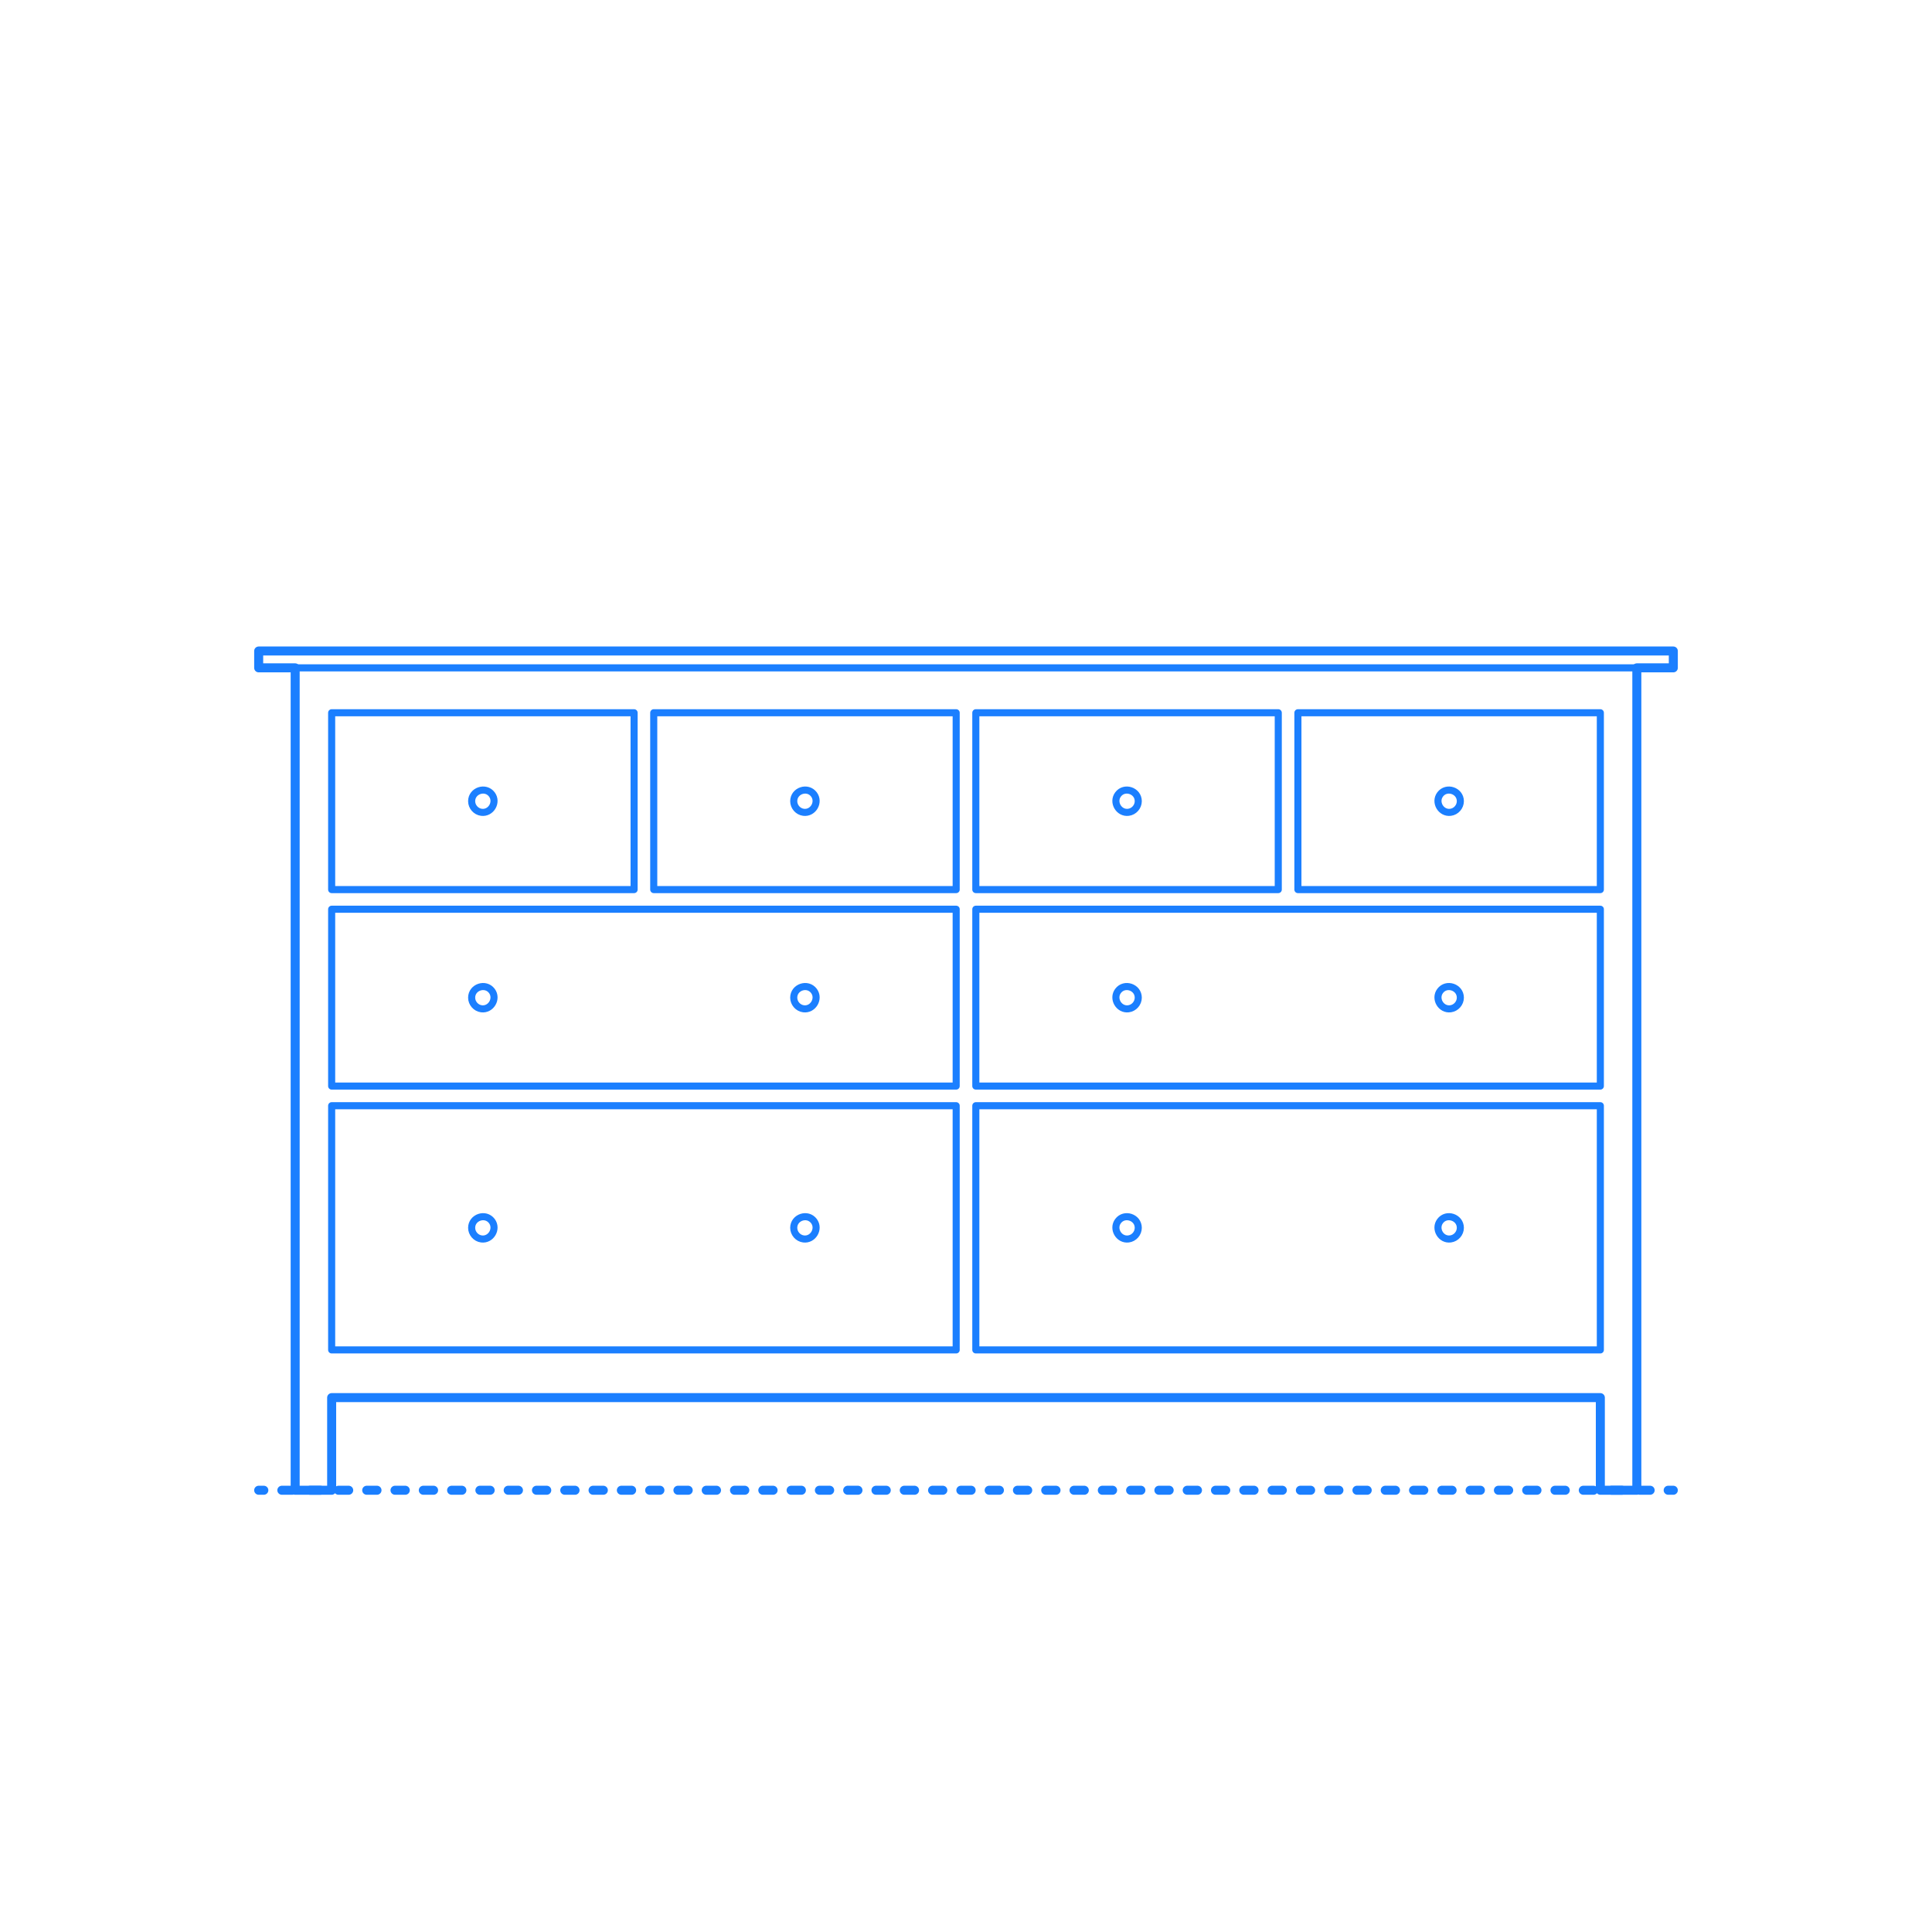 <?xml version="1.0" encoding="utf-8"?>
<!-- Generator: Adobe Illustrator 23.0.3, SVG Export Plug-In . SVG Version: 6.00 Build 0)  -->
<!DOCTYPE svg PUBLIC "-//W3C//DTD SVG 1.1//EN" "http://www.w3.org/Graphics/SVG/1.1/DTD/svg11.dtd">
<svg version="1.1" xmlns:x="http://ns.adobe.com/Extensibility/1.0/" xmlns:i="http://ns.adobe.com/AdobeIllustrator/10.0/" xmlns:graph="http://ns.adobe.com/Graphs/1.0/"
	 xmlns="http://www.w3.org/2000/svg" xmlns:xlink="http://www.w3.org/1999/xlink" xmlns:a="http://ns.adobe.com/AdobeSVGViewerExtensions/3.0/"
	 x="0px" y="0px" viewBox="0 0 750 750" enable-background="new 0 0 750 750" xml:space="preserve">
<g id="FILL-BACKGROUND">
	<rect fill="#FFFFFF" width="750" height="750"/>
</g>
<g id="N-DIMENSIONS">
</g>
<g id="N-TEXT">
</g>
<g id="AG-DIAGRAM">
	<g id="POLYLINE_1919_">
		<g>
			<g>
				
					<line fill="none" stroke="#1B7FFF" stroke-width="3.5" stroke-linecap="round" stroke-linejoin="round" x1="100.419" y1="578.513" x2="102.419" y2="578.513"/>
				
					<line fill="none" stroke="#1B7FFF" stroke-width="3.5" stroke-linecap="round" stroke-linejoin="round" stroke-dasharray="3.994,6.989" x1="109.409" y1="578.513" x2="644.086" y2="578.513"/>
				
					<line fill="none" stroke="#1B7FFF" stroke-width="3.5" stroke-linecap="round" stroke-linejoin="round" x1="647.581" y1="578.513" x2="649.581" y2="578.513"/>
			</g>
		</g>
	</g>
</g>
<g id="AG-DETAILS">
</g>
<g id="AG-FURNITURE">
	<g id="POLYLINE_1866_">
		
			<polygon fill="none" stroke="#1B7FFF" stroke-width="2.75" stroke-linecap="round" stroke-linejoin="round" stroke-miterlimit="10" points="
			375,252.72 100.419,252.72 100.419,259.258 375,259.258 649.581,259.258 649.581,252.72 		"/>
	</g>
	<g id="POLYLINE_103_">
		
			<polyline fill="none" stroke="#1B7FFF" stroke-width="2.75" stroke-linecap="round" stroke-linejoin="round" stroke-miterlimit="10" points="
			635.416,259.258 635.416,578.513 621.251,578.513 621.251,542.556 128.749,542.556 128.749,578.513 114.584,578.513 
			114.584,259.258 		"/>
	</g>
	<g id="POLYLINE_94_">
		
			<line fill="none" stroke="#1B7FFF" stroke-width="2.75" stroke-linecap="round" stroke-linejoin="round" stroke-miterlimit="10" x1="635.416" y1="578.513" x2="635.416" y2="259.258"/>
	</g>
	<g id="POLYLINE_93_">
		
			<rect x="128.749" y="352.964" fill="none" stroke="#1B7FFF" stroke-width="2.75" stroke-linecap="round" stroke-linejoin="round" stroke-miterlimit="10" width="242.437" height="68.645"/>
	</g>
	<g id="POLYLINE_92_">
		
			<rect x="378.814" y="352.964" fill="none" stroke="#1B7FFF" stroke-width="2.75" stroke-linecap="round" stroke-linejoin="round" stroke-miterlimit="10" width="242.437" height="68.645"/>
	</g>
	<g id="POLYLINE_90_">
		
			<rect x="128.749" y="429.237" fill="none" stroke="#1B7FFF" stroke-width="2.75" stroke-linecap="round" stroke-linejoin="round" stroke-miterlimit="10" width="242.437" height="94.796"/>
	</g>
	<g id="POLYLINE_48_">
		
			<rect x="378.814" y="429.237" fill="none" stroke="#1B7FFF" stroke-width="2.75" stroke-linecap="round" stroke-linejoin="round" stroke-miterlimit="10" width="242.437" height="94.796"/>
	</g>
	<g id="POLYLINE_45_">
		
			<rect x="503.846" y="276.692" fill="none" stroke="#1B7FFF" stroke-width="2.75" stroke-linecap="round" stroke-linejoin="round" stroke-miterlimit="10" width="117.405" height="68.645"/>
	</g>
	<g id="POLYLINE_43_">
		
			<rect x="378.814" y="276.692" fill="none" stroke="#1B7FFF" stroke-width="2.75" stroke-linecap="round" stroke-linejoin="round" stroke-miterlimit="10" width="117.405" height="68.645"/>
	</g>
	<g id="POLYLINE_42_">
		
			<rect x="253.781" y="276.692" fill="none" stroke="#1B7FFF" stroke-width="2.75" stroke-linecap="round" stroke-linejoin="round" stroke-miterlimit="10" width="117.405" height="68.645"/>
	</g>
	<g id="POLYLINE_40_">
		
			<rect x="128.749" y="276.692" fill="none" stroke="#1B7FFF" stroke-width="2.75" stroke-linecap="round" stroke-linejoin="round" stroke-miterlimit="10" width="117.405" height="68.645"/>
	</g>
	<g id="POLYLINE_38_">
		
			<path fill="none" stroke="#1B7FFF" stroke-width="2.75" stroke-linecap="round" stroke-linejoin="round" stroke-miterlimit="10" d="
			M441.875,311.014c-0.006-4.115-5.397-5.895-7.852-2.605c-2.243,3.005,0.32,7.419,4.061,6.926
			C440.225,315.054,441.872,313.169,441.875,311.014z"/>
	</g>
	<g id="POLYLINE_24_">
		
			<path fill="none" stroke="#1B7FFF" stroke-width="2.75" stroke-linecap="round" stroke-linejoin="round" stroke-miterlimit="10" d="
			M566.907,311.014c-0.006-4.115-5.397-5.895-7.852-2.605c-2.243,3.005,0.32,7.419,4.061,6.926
			C565.258,315.054,566.904,313.169,566.907,311.014z"/>
	</g>
	<g id="POLYLINE_22_">
		
			<path fill="none" stroke="#1B7FFF" stroke-width="2.75" stroke-linecap="round" stroke-linejoin="round" stroke-miterlimit="10" d="
			M441.875,387.287c-0.006-4.115-5.397-5.895-7.852-2.605c-2.243,3.005,0.32,7.419,4.061,6.926
			C440.225,391.326,441.872,389.441,441.875,387.287z"/>
	</g>
	<g id="POLYLINE_21_">
		
			<path fill="none" stroke="#1B7FFF" stroke-width="2.75" stroke-linecap="round" stroke-linejoin="round" stroke-miterlimit="10" d="
			M566.907,387.287c-0.006-4.115-5.397-5.895-7.852-2.605c-2.243,3.005,0.32,7.419,4.061,6.926
			C565.258,391.326,566.904,389.441,566.907,387.287z"/>
	</g>
	<g id="POLYLINE_20_">
		
			<path fill="none" stroke="#1B7FFF" stroke-width="2.75" stroke-linecap="round" stroke-linejoin="round" stroke-miterlimit="10" d="
			M566.907,476.634c-0.006-4.115-5.397-5.895-7.852-2.605c-2.243,3.005,0.32,7.419,4.061,6.926
			C565.258,480.674,566.904,478.789,566.907,476.634z"/>
	</g>
	<g id="POLYLINE_18_">
		
			<path fill="none" stroke="#1B7FFF" stroke-width="2.75" stroke-linecap="round" stroke-linejoin="round" stroke-miterlimit="10" d="
			M441.875,476.634c-0.006-4.115-5.397-5.895-7.852-2.605c-2.243,3.005,0.32,7.419,4.061,6.926
			C440.225,480.674,441.872,478.789,441.875,476.634z"/>
	</g>
	<g id="POLYLINE_16_">
		
			<path fill="none" stroke="#1B7FFF" stroke-width="2.75" stroke-linecap="round" stroke-linejoin="round" stroke-miterlimit="10" d="
			M308.125,476.634c0.006-4.115,5.397-5.895,7.852-2.605c2.243,3.005-0.32,7.419-4.061,6.926
			C309.775,480.674,308.128,478.789,308.125,476.634z"/>
	</g>
	<g id="POLYLINE_15_">
		
			<path fill="none" stroke="#1B7FFF" stroke-width="2.75" stroke-linecap="round" stroke-linejoin="round" stroke-miterlimit="10" d="
			M183.093,476.634c0.006-4.115,5.397-5.895,7.852-2.605c2.243,3.005-0.32,7.419-4.061,6.926
			C184.742,480.674,183.096,478.789,183.093,476.634z"/>
	</g>
	<g id="POLYLINE_14_">
		
			<path fill="none" stroke="#1B7FFF" stroke-width="2.75" stroke-linecap="round" stroke-linejoin="round" stroke-miterlimit="10" d="
			M183.093,387.287c0.006-4.115,5.397-5.895,7.852-2.605c2.243,3.005-0.32,7.419-4.061,6.926
			C184.742,391.326,183.096,389.441,183.093,387.287z"/>
	</g>
	<g id="POLYLINE_12_">
		
			<path fill="none" stroke="#1B7FFF" stroke-width="2.75" stroke-linecap="round" stroke-linejoin="round" stroke-miterlimit="10" d="
			M308.125,387.287c0.006-4.115,5.397-5.895,7.852-2.605c2.243,3.005-0.32,7.419-4.061,6.926
			C309.775,391.326,308.128,389.441,308.125,387.287z"/>
	</g>
	<g id="POLYLINE_11_">
		
			<path fill="none" stroke="#1B7FFF" stroke-width="2.75" stroke-linecap="round" stroke-linejoin="round" stroke-miterlimit="10" d="
			M183.093,311.014c0.006-4.115,5.397-5.895,7.852-2.605c2.243,3.005-0.32,7.419-4.061,6.926
			C184.742,315.054,183.096,313.169,183.093,311.014z"/>
	</g>
	<g id="POLYLINE_10_">
		
			<path fill="none" stroke="#1B7FFF" stroke-width="2.75" stroke-linecap="round" stroke-linejoin="round" stroke-miterlimit="10" d="
			M308.125,311.014c0.006-4.115,5.397-5.895,7.852-2.605c2.243,3.005-0.32,7.419-4.061,6.926
			C309.775,315.054,308.128,313.169,308.125,311.014z"/>
	</g>
</g>
<g id="AG-OUTLINE">
	<g id="POLYLINE_7_">
		
			<polygon fill="none" stroke="#1B7FFF" stroke-width="3.5" stroke-linecap="round" stroke-linejoin="round" stroke-miterlimit="10" points="
			375,252.72 100.419,252.72 100.419,259.258 114.584,259.258 114.584,578.513 128.749,578.513 128.749,542.556 621.251,542.556 
			621.251,578.513 635.416,578.513 635.416,259.258 649.581,259.258 649.581,252.72 		"/>
	</g>
</g>
</svg>
